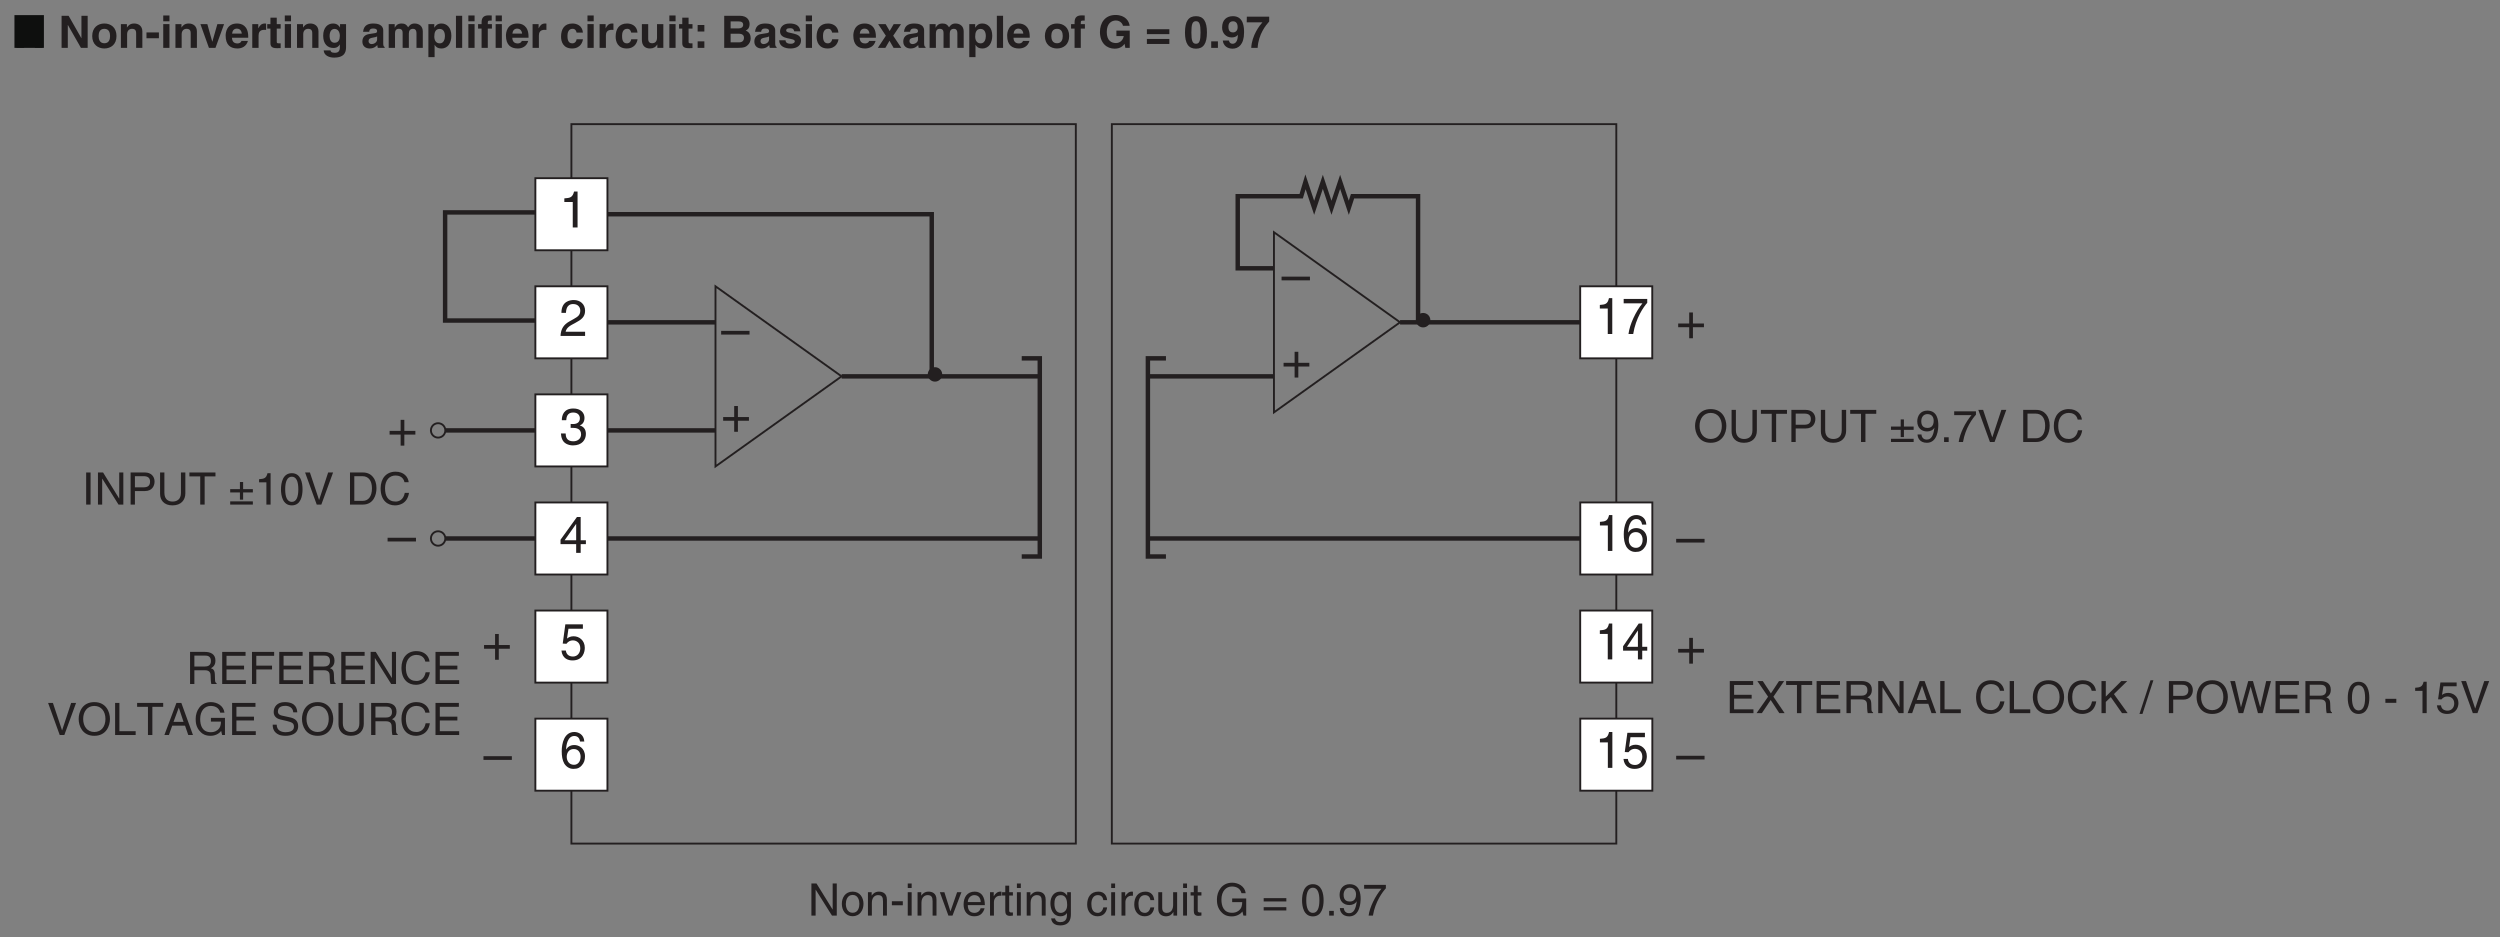 <?xml version="1.0" encoding="UTF-8"?>
<svg xmlns="http://www.w3.org/2000/svg" xmlns:xlink="http://www.w3.org/1999/xlink" width="389.44pt" height="146.04pt" viewBox="0 0 389.44 146.04" version="1.2">
<rect x="0" y="0" width="389.44" height="146.04" fill="#808080" stroke="none"/>
<defs>
<g>
<symbol overflow="visible" id="glyph0-0">
<path style="stroke:none;" d="M 0 0 L 3.984 0 L 3.984 -5.562 L 0 -5.562 Z M 1.984 -3.141 L 0.641 -5.172 L 3.344 -5.172 Z M 2.234 -2.781 L 3.578 -4.812 L 3.578 -0.75 Z M 0.641 -0.391 L 1.984 -2.422 L 3.344 -0.391 Z M 0.391 -4.812 L 1.75 -2.781 L 0.391 -0.75 Z M 0.391 -4.812 "/>
</symbol>
<symbol overflow="visible" id="glyph0-1">
<path style="stroke:none;" d="M 2.031 -2.297 L 0.312 -2.297 L 0.312 -1.719 L 2.031 -1.719 L 2.031 0 L 2.609 0 L 2.609 -1.719 L 4.328 -1.719 L 4.328 -2.297 L 2.609 -2.297 L 2.609 -4.016 L 2.031 -4.016 Z M 2.031 -2.297 "/>
</symbol>
<symbol overflow="visible" id="glyph0-2">
<path style="stroke:none;" d="M 4.422 -2.484 L 0 -2.484 L 0 -1.906 L 4.422 -1.906 Z M 4.422 -2.484 "/>
</symbol>
<symbol overflow="visible" id="glyph0-3">
<path style="stroke:none;" d="M 2.859 -5.594 L 2.312 -5.594 C 2.078 -4.672 1.703 -4.594 0.797 -4.531 L 0.797 -3.969 L 2.109 -3.969 L 2.109 0 L 2.859 0 Z M 2.859 -5.594 "/>
</symbol>
<symbol overflow="visible" id="glyph0-4">
<path style="stroke:none;" d="M 1.047 -3.594 C 1.078 -3.984 1.125 -4.969 2.172 -4.969 C 3 -4.969 3.281 -4.391 3.281 -3.953 C 3.281 -3.219 2.859 -2.984 2.266 -2.641 L 1.516 -2.219 C 0.766 -1.781 0.25 -1.156 0.203 0 L 4.031 0 L 4.031 -0.656 L 1 -0.656 C 1.031 -0.875 1.188 -1.312 1.953 -1.734 L 2.531 -2.047 C 3.375 -2.5 4.031 -2.922 4.031 -3.922 C 4.031 -4.969 3.25 -5.594 2.281 -5.594 C 1.672 -5.594 0.344 -5.406 0.344 -3.594 Z M 1.047 -3.594 "/>
</symbol>
<symbol overflow="visible" id="glyph0-5">
<path style="stroke:none;" d="M 4.156 -1.359 L 4.156 -1.969 L 3.344 -1.969 L 3.344 -5.594 L 2.766 -5.594 L 0.203 -2.047 L 0.203 -1.359 L 2.641 -1.359 L 2.641 0 L 3.344 0 L 3.344 -1.359 Z M 2.625 -4.5 L 2.641 -4.5 L 2.641 -1.969 L 0.844 -1.969 Z M 2.625 -4.5 "/>
</symbol>
<symbol overflow="visible" id="glyph0-6">
<path style="stroke:none;" d="M 1.781 -2.578 C 1.891 -2.578 2 -2.578 2.094 -2.578 C 2.578 -2.578 3.406 -2.5 3.406 -1.562 C 3.406 -0.922 2.906 -0.484 2.188 -0.484 C 1.141 -0.484 1.016 -1.188 1 -1.703 L 0.266 -1.703 C 0.312 -1.062 0.484 -0.422 1.109 -0.094 C 1.375 0.047 1.719 0.156 2.141 0.156 C 3.562 0.156 4.156 -0.734 4.156 -1.641 C 4.156 -2.391 3.766 -2.781 3.219 -2.953 L 3.219 -2.969 C 3.516 -3.062 3.938 -3.406 3.938 -4.125 C 3.938 -4.969 3.297 -5.594 2.219 -5.594 C 0.734 -5.594 0.406 -4.578 0.406 -3.766 L 1.094 -3.766 C 1.125 -4.156 1.188 -4.969 2.172 -4.969 C 3.016 -4.969 3.219 -4.406 3.219 -4.078 C 3.219 -3.375 2.688 -3.172 2.141 -3.172 C 2.031 -3.172 1.906 -3.172 1.781 -3.188 Z M 1.781 -2.578 "/>
</symbol>
<symbol overflow="visible" id="glyph1-0">
<path style="stroke:none;" d="M 0 0 L 3.484 0 L 3.484 -4.875 L 0 -4.875 Z M 1.734 -2.75 L 0.562 -4.516 L 2.922 -4.516 Z M 1.953 -2.438 L 3.125 -4.203 L 3.125 -0.656 Z M 0.562 -0.344 L 1.734 -2.125 L 2.922 -0.344 Z M 0.344 -4.203 L 1.531 -2.438 L 0.344 -0.656 Z M 0.344 -4.203 "/>
</symbol>
<symbol overflow="visible" id="glyph1-1">
<path style="stroke:none;" d="M 3.844 -0.953 L 3.828 -0.953 L 1.328 -5 L 0.531 -5 L 0.531 0 L 1.188 0 L 1.188 -4.031 L 1.203 -4.031 L 3.734 0 L 4.484 0 L 4.484 -5 L 3.844 -5 Z M 3.844 -0.953 "/>
</symbol>
<symbol overflow="visible" id="glyph1-2">
<path style="stroke:none;" d="M 0.25 -1.828 C 0.25 -0.891 0.766 0.094 1.938 0.094 C 3.094 0.094 3.625 -0.891 3.625 -1.828 C 3.625 -2.766 3.094 -3.734 1.938 -3.734 C 0.766 -3.734 0.25 -2.766 0.25 -1.828 Z M 0.875 -1.828 C 0.875 -2.312 1.062 -3.219 1.938 -3.219 C 2.812 -3.219 2.984 -2.312 2.984 -1.828 C 2.984 -1.328 2.812 -0.438 1.938 -0.438 C 1.062 -0.438 0.875 -1.328 0.875 -1.828 Z M 0.875 -1.828 "/>
</symbol>
<symbol overflow="visible" id="glyph1-3">
<path style="stroke:none;" d="M 3.406 -2.469 C 3.406 -3.516 2.703 -3.734 2.141 -3.734 C 1.516 -3.734 1.172 -3.312 1.047 -3.125 L 1.031 -3.125 L 1.031 -3.641 L 0.453 -3.641 L 0.453 0 L 1.062 0 L 1.062 -1.984 C 1.062 -2.969 1.672 -3.188 2.016 -3.188 C 2.625 -3.188 2.797 -2.875 2.797 -2.234 L 2.797 0 L 3.406 0 Z M 3.406 -2.469 "/>
</symbol>
<symbol overflow="visible" id="glyph1-4">
<path style="stroke:none;" d="M 2.016 -2.234 L 0.312 -2.234 L 0.312 -1.609 L 2.016 -1.609 Z M 2.016 -2.234 "/>
</symbol>
<symbol overflow="visible" id="glyph1-5">
<path style="stroke:none;" d="M 1.078 -3.641 L 0.469 -3.641 L 0.469 0 L 1.078 0 Z M 1.078 -4.297 L 1.078 -5 L 0.469 -5 L 0.469 -4.297 Z M 1.078 -4.297 "/>
</symbol>
<symbol overflow="visible" id="glyph1-6">
<path style="stroke:none;" d="M 1.719 -0.672 L 1.703 -0.672 L 0.766 -3.641 L 0.062 -3.641 L 1.391 0 L 2.031 0 L 3.422 -3.641 L 2.75 -3.641 Z M 1.719 -0.672 "/>
</symbol>
<symbol overflow="visible" id="glyph1-7">
<path style="stroke:none;" d="M 2.922 -1.141 C 2.906 -0.875 2.562 -0.422 1.984 -0.422 C 1.281 -0.422 0.938 -0.859 0.938 -1.625 L 3.594 -1.625 C 3.594 -2.906 3.078 -3.734 2.016 -3.734 C 0.828 -3.734 0.281 -2.844 0.281 -1.719 C 0.281 -0.672 0.891 0.109 1.906 0.109 C 2.484 0.109 2.719 -0.031 2.891 -0.141 C 3.344 -0.453 3.516 -0.969 3.547 -1.141 Z M 0.938 -2.109 C 0.938 -2.672 1.375 -3.188 1.938 -3.188 C 2.688 -3.188 2.922 -2.672 2.953 -2.109 Z M 0.938 -2.109 "/>
</symbol>
<symbol overflow="visible" id="glyph1-8">
<path style="stroke:none;" d="M 1.141 -2.109 C 1.141 -2.641 1.516 -3.094 2.078 -3.094 L 2.312 -3.094 L 2.312 -3.719 C 2.266 -3.734 2.219 -3.734 2.156 -3.734 C 1.688 -3.734 1.375 -3.453 1.125 -3.031 L 1.109 -3.031 L 1.109 -3.641 L 0.531 -3.641 L 0.531 0 L 1.141 0 Z M 1.141 -2.109 "/>
</symbol>
<symbol overflow="visible" id="glyph1-9">
<path style="stroke:none;" d="M 1.781 -3.125 L 1.781 -3.641 L 1.203 -3.641 L 1.203 -4.656 L 0.594 -4.656 L 0.594 -3.641 L 0.094 -3.641 L 0.094 -3.125 L 0.594 -3.125 L 0.594 -0.734 C 0.594 -0.297 0.719 0.047 1.328 0.047 C 1.391 0.047 1.562 0.016 1.781 0 L 1.781 -0.484 L 1.578 -0.484 C 1.453 -0.484 1.203 -0.484 1.203 -0.766 L 1.203 -3.125 Z M 1.781 -3.125 "/>
</symbol>
<symbol overflow="visible" id="glyph1-10">
<path style="stroke:none;" d="M 0.906 -1.828 C 0.906 -2.297 0.953 -3.188 1.906 -3.188 C 2.781 -3.188 2.891 -2.234 2.891 -1.641 C 2.891 -0.688 2.281 -0.422 1.891 -0.422 C 1.219 -0.422 0.906 -1.031 0.906 -1.828 Z M 3.469 -3.641 L 2.891 -3.641 L 2.891 -3.125 L 2.875 -3.125 C 2.734 -3.328 2.453 -3.734 1.797 -3.734 C 0.828 -3.734 0.281 -2.953 0.281 -1.922 C 0.281 -1.062 0.641 0.109 1.875 0.109 C 2.359 0.109 2.688 -0.125 2.844 -0.375 L 2.844 -0.406 L 2.859 -0.406 L 2.859 -0.25 C 2.859 0.172 2.875 1.016 1.828 1.016 C 1.672 1.016 1.109 1.016 1 0.438 L 0.391 0.438 C 0.5 1.406 1.344 1.531 1.781 1.531 C 3.469 1.531 3.469 0.219 3.469 -0.297 Z M 3.469 -3.641 "/>
</symbol>
<symbol overflow="visible" id="glyph1-11">
<path style="stroke:none;" d=""/>
</symbol>
<symbol overflow="visible" id="glyph1-12">
<path style="stroke:none;" d="M 3.312 -2.406 C 3.266 -3.047 2.906 -3.734 1.953 -3.734 C 0.75 -3.734 0.203 -2.844 0.203 -1.719 C 0.203 -0.672 0.812 0.109 1.828 0.109 C 2.906 0.109 3.25 -0.703 3.312 -1.281 L 2.719 -1.281 C 2.625 -0.734 2.266 -0.422 1.859 -0.422 C 1.016 -0.422 0.859 -1.203 0.859 -1.828 C 0.859 -2.469 1.109 -3.188 1.859 -3.188 C 2.375 -3.188 2.656 -2.906 2.719 -2.406 Z M 3.312 -2.406 "/>
</symbol>
<symbol overflow="visible" id="glyph1-13">
<path style="stroke:none;" d="M 3.406 0 L 3.406 -3.641 L 2.781 -3.641 L 2.781 -1.641 C 2.781 -1.109 2.562 -0.422 1.781 -0.422 C 1.391 -0.422 1.078 -0.625 1.078 -1.219 L 1.078 -3.641 L 0.469 -3.641 L 0.469 -1.016 C 0.469 -0.156 1.125 0.109 1.656 0.109 C 2.234 0.109 2.547 -0.125 2.812 -0.547 L 2.828 -0.531 L 2.828 0 Z M 3.406 0 "/>
</symbol>
<symbol overflow="visible" id="glyph1-14">
<path style="stroke:none;" d="M 2.703 -2.094 L 4.266 -2.094 C 4.266 -1.562 4.156 -1.109 3.719 -0.766 C 3.344 -0.469 2.938 -0.438 2.688 -0.438 C 1.359 -0.438 1.031 -1.484 1.031 -2.5 C 1.031 -3.812 1.766 -4.531 2.656 -4.531 C 3.219 -4.531 3.938 -4.344 4.156 -3.484 L 4.812 -3.484 C 4.672 -4.594 3.625 -5.125 2.703 -5.125 C 1.078 -5.125 0.328 -3.75 0.328 -2.531 C 0.328 -2.016 0.359 -1.156 1.125 -0.438 C 1.375 -0.188 1.797 0.125 2.656 0.125 C 3.328 0.125 3.953 -0.172 4.297 -0.641 L 4.453 0 L 4.891 0 L 4.891 -2.672 L 2.703 -2.672 Z M 2.703 -2.094 "/>
</symbol>
<symbol overflow="visible" id="glyph1-15">
<path style="stroke:none;" d="M 3.797 -2.719 L 0.266 -2.719 L 0.266 -2.203 L 3.797 -2.203 Z M 3.797 -1.312 L 0.266 -1.312 L 0.266 -0.797 L 3.797 -0.797 Z M 3.797 -1.312 "/>
</symbol>
<symbol overflow="visible" id="glyph1-16">
<path style="stroke:none;" d="M 2.953 -2.375 C 2.953 -1.156 2.641 -0.422 1.938 -0.422 C 1.234 -0.422 0.906 -1.156 0.906 -2.375 C 0.906 -3.609 1.234 -4.344 1.938 -4.344 C 2.641 -4.344 2.953 -3.609 2.953 -2.375 Z M 3.609 -2.375 C 3.609 -3.391 3.344 -4.891 1.938 -4.891 C 0.531 -4.891 0.25 -3.391 0.25 -2.375 C 0.25 -1.359 0.531 0.125 1.938 0.125 C 3.344 0.125 3.609 -1.359 3.609 -2.375 Z M 3.609 -2.375 "/>
</symbol>
<symbol overflow="visible" id="glyph1-17">
<path style="stroke:none;" d="M 1.328 -0.734 L 0.609 -0.734 L 0.609 0 L 1.328 0 Z M 1.328 -0.734 "/>
</symbol>
<symbol overflow="visible" id="glyph1-18">
<path style="stroke:none;" d="M 1.828 -1.641 C 2.281 -1.641 2.766 -1.844 2.953 -2.219 L 2.969 -2.203 C 2.812 -0.938 2.453 -0.375 1.781 -0.375 C 1.281 -0.375 1 -0.688 0.953 -1.172 L 0.344 -1.172 C 0.344 -0.703 0.656 0.125 1.797 0.125 C 3.484 0.125 3.578 -2.094 3.578 -2.625 C 3.578 -3.406 3.422 -4.891 1.859 -4.891 C 0.828 -4.891 0.297 -4.109 0.297 -3.219 C 0.297 -2.234 0.922 -1.641 1.828 -1.641 Z M 1.922 -2.188 C 1.516 -2.188 0.922 -2.297 0.922 -3.234 C 0.922 -3.891 1.297 -4.344 1.875 -4.344 C 2.578 -4.344 2.859 -3.859 2.859 -3.297 C 2.859 -2.328 2.234 -2.188 1.922 -2.188 Z M 1.922 -2.188 "/>
</symbol>
<symbol overflow="visible" id="glyph1-19">
<path style="stroke:none;" d="M 0.25 -4.188 L 2.953 -4.188 C 2.016 -3.094 1.125 -1.344 0.953 0 L 1.625 0 C 1.984 -2.188 3.156 -3.734 3.641 -4.25 L 3.641 -4.781 L 0.25 -4.781 Z M 0.25 -4.188 "/>
</symbol>
<symbol overflow="visible" id="glyph1-20">
<path style="stroke:none;" d="M 4.438 -2.5 C 4.438 -1.328 3.797 -0.469 2.703 -0.469 C 1.625 -0.469 0.969 -1.328 0.969 -2.5 C 0.969 -3.672 1.625 -4.531 2.703 -4.531 C 3.797 -4.531 4.438 -3.672 4.438 -2.5 Z M 5.141 -2.5 C 5.141 -3.578 4.562 -5.125 2.703 -5.125 C 0.844 -5.125 0.266 -3.578 0.266 -2.5 C 0.266 -1.422 0.844 0.125 2.703 0.125 C 4.562 0.125 5.141 -1.422 5.141 -2.5 Z M 5.141 -2.5 "/>
</symbol>
<symbol overflow="visible" id="glyph1-21">
<path style="stroke:none;" d="M 3.797 -5 L 3.797 -1.828 C 3.797 -0.75 3.109 -0.469 2.484 -0.469 C 1.891 -0.469 1.219 -0.766 1.219 -1.844 L 1.219 -5 L 0.547 -5 L 0.547 -1.656 C 0.547 -0.734 1.125 0.125 2.469 0.125 C 3.844 0.125 4.484 -0.734 4.484 -1.75 L 4.484 -5 Z M 3.797 -5 "/>
</symbol>
<symbol overflow="visible" id="glyph1-22">
<path style="stroke:none;" d="M 0.094 -4.391 L 1.781 -4.391 L 1.781 0 L 2.469 0 L 2.469 -4.391 L 4.156 -4.391 L 4.156 -5 L 0.094 -5 Z M 0.094 -4.391 "/>
</symbol>
<symbol overflow="visible" id="glyph1-23">
<path style="stroke:none;" d="M 1.266 -4.422 L 2.641 -4.422 C 3.203 -4.422 3.625 -4.219 3.625 -3.578 C 3.625 -2.906 3.219 -2.688 2.609 -2.688 L 1.266 -2.688 Z M 1.266 -2.109 L 2.844 -2.109 C 3.922 -2.109 4.328 -2.891 4.328 -3.594 C 4.328 -4.391 3.766 -5 2.844 -5 L 0.594 -5 L 0.594 0 L 1.266 0 Z M 1.266 -2.109 "/>
</symbol>
<symbol overflow="visible" id="glyph1-24">
<path style="stroke:none;" d="M 1.781 -2.406 L 0.266 -2.406 L 0.266 -1.891 L 1.781 -1.891 L 1.781 -0.766 L 2.281 -0.766 L 2.281 -1.891 L 3.797 -1.891 L 3.797 -2.406 L 2.281 -2.406 L 2.281 -3.516 L 1.781 -3.516 Z M 0.266 0 L 3.797 0 L 3.797 -0.5 L 0.266 -0.5 Z M 0.266 0 "/>
</symbol>
<symbol overflow="visible" id="glyph1-25">
<path style="stroke:none;" d="M 2.328 -0.734 L 2.312 -0.734 L 0.891 -5 L 0.141 -5 L 1.953 0 L 2.672 0 L 4.5 -5 L 3.734 -5 Z M 2.328 -0.734 "/>
</symbol>
<symbol overflow="visible" id="glyph1-26">
<path style="stroke:none;" d="M 0.562 0 L 2.562 0 C 4.203 0 4.688 -1.453 4.688 -2.562 C 4.688 -4 3.891 -5 2.594 -5 L 0.562 -5 Z M 1.234 -4.422 L 2.5 -4.422 C 3.406 -4.422 3.984 -3.781 3.984 -2.531 C 3.984 -1.266 3.422 -0.578 2.547 -0.578 L 1.234 -0.578 Z M 1.234 -4.422 "/>
</symbol>
<symbol overflow="visible" id="glyph1-27">
<path style="stroke:none;" d="M 4.688 -3.484 C 4.594 -4.328 3.922 -5.125 2.641 -5.125 C 1.188 -5.125 0.312 -4.062 0.312 -2.531 C 0.312 -0.609 1.422 0.125 2.547 0.125 C 2.922 0.125 4.453 0.047 4.734 -1.828 L 4.078 -1.828 C 3.859 -0.672 3.094 -0.469 2.656 -0.469 C 1.422 -0.469 1 -1.375 1 -2.547 C 1 -3.859 1.734 -4.531 2.641 -4.531 C 3.109 -4.531 3.844 -4.359 4.031 -3.484 Z M 4.688 -3.484 "/>
</symbol>
<symbol overflow="visible" id="glyph1-28">
<path style="stroke:none;" d="M 1.281 -2.141 L 2.922 -2.141 C 3.734 -2.141 3.812 -1.656 3.812 -1.25 C 3.812 -1.062 3.828 -0.312 3.922 0 L 4.75 0 L 4.75 -0.109 C 4.547 -0.234 4.516 -0.328 4.5 -0.609 L 4.469 -1.516 C 4.438 -2.219 4.156 -2.344 3.859 -2.453 C 4.188 -2.641 4.562 -2.906 4.562 -3.656 C 4.562 -4.703 3.734 -5 2.922 -5 L 0.609 -5 L 0.609 0 L 1.281 0 Z M 1.281 -4.422 L 2.969 -4.422 C 3.297 -4.422 3.859 -4.359 3.859 -3.578 C 3.859 -2.844 3.344 -2.719 2.844 -2.719 L 1.281 -2.719 Z M 1.281 -4.422 "/>
</symbol>
<symbol overflow="visible" id="glyph1-29">
<path style="stroke:none;" d="M 4.281 -0.594 L 1.266 -0.594 L 1.266 -2.266 L 4 -2.266 L 4 -2.859 L 1.266 -2.859 L 1.266 -4.391 L 4.234 -4.391 L 4.234 -5 L 0.594 -5 L 0.594 0 L 4.281 0 Z M 4.281 -0.594 "/>
</symbol>
<symbol overflow="visible" id="glyph1-30">
<path style="stroke:none;" d="M 1.266 -2.266 L 3.719 -2.266 L 3.719 -2.859 L 1.266 -2.859 L 1.266 -4.391 L 4.047 -4.391 L 4.047 -5 L 0.594 -5 L 0.594 0 L 1.266 0 Z M 1.266 -2.266 "/>
</symbol>
<symbol overflow="visible" id="glyph1-31">
<path style="stroke:none;" d="M 1.203 -5 L 0.531 -5 L 0.531 0 L 3.734 0 L 3.734 -0.594 L 1.203 -0.594 Z M 1.203 -5 "/>
</symbol>
<symbol overflow="visible" id="glyph1-32">
<path style="stroke:none;" d="M 3.312 -1.453 L 3.812 0 L 4.547 0 L 2.734 -5 L 1.969 -5 L 0.094 0 L 0.797 0 L 1.312 -1.453 Z M 1.516 -2.047 L 2.328 -4.25 L 2.344 -4.25 L 3.078 -2.047 Z M 1.516 -2.047 "/>
</symbol>
<symbol overflow="visible" id="glyph1-33">
<path style="stroke:none;" d="M 4.172 -3.531 C 4.141 -4.078 3.969 -5.125 2.219 -5.125 C 1.016 -5.125 0.5 -4.359 0.5 -3.578 C 0.5 -2.719 1.25 -2.484 1.578 -2.406 L 2.594 -2.172 C 3.406 -1.969 3.656 -1.812 3.656 -1.281 C 3.656 -0.562 2.844 -0.438 2.344 -0.438 C 1.703 -0.438 0.969 -0.703 0.969 -1.609 L 0.344 -1.609 C 0.344 -1.141 0.422 -0.734 0.844 -0.344 C 1.078 -0.141 1.438 0.125 2.359 0.125 C 3.219 0.125 4.312 -0.188 4.312 -1.375 C 4.312 -2.172 3.828 -2.562 3.172 -2.719 L 1.75 -3.031 C 1.453 -3.109 1.156 -3.25 1.156 -3.672 C 1.156 -4.422 1.875 -4.547 2.297 -4.547 C 2.859 -4.547 3.5 -4.297 3.547 -3.531 Z M 4.172 -3.531 "/>
</symbol>
<symbol overflow="visible" id="glyph1-34">
<path style="stroke:none;" d="M 1.312 -5 L 0.625 -5 L 0.625 0 L 1.312 0 Z M 1.312 -5 "/>
</symbol>
<symbol overflow="visible" id="glyph1-35">
<path style="stroke:none;" d="M 2.5 -4.891 L 2.016 -4.891 C 1.828 -4.094 1.5 -4.016 0.703 -3.953 L 0.703 -3.469 L 1.844 -3.469 L 1.844 0 L 2.5 0 Z M 2.5 -4.891 "/>
</symbol>
<symbol overflow="visible" id="glyph1-36">
<path style="stroke:none;" d="M 2.75 -2.562 L 4.422 -5 L 3.625 -5 L 2.359 -3.078 L 1.094 -5 L 0.25 -5 L 1.922 -2.562 L 0.125 0 L 0.953 0 L 2.328 -2.047 L 3.672 0 L 4.5 0 Z M 2.75 -2.562 "/>
</symbol>
<symbol overflow="visible" id="glyph1-37">
<path style="stroke:none;" d="M 1.203 -1.75 L 1.984 -2.5 L 3.734 0 L 4.609 0 L 2.469 -2.969 L 4.547 -5 L 3.625 -5 L 1.203 -2.578 L 1.203 -5 L 0.531 -5 L 0.531 0 L 1.203 0 Z M 1.203 -1.75 "/>
</symbol>
<symbol overflow="visible" id="glyph1-38">
<path style="stroke:none;" d="M 2.047 -5.125 L 1.594 -5.125 L -0.125 0.125 L 0.344 0.125 Z M 2.047 -5.125 "/>
</symbol>
<symbol overflow="visible" id="glyph1-39">
<path style="stroke:none;" d="M 3.281 -4.141 L 4.422 0 L 5.141 0 L 6.453 -5 L 5.703 -5 L 4.781 -0.938 L 4.766 -0.938 L 3.641 -5 L 2.906 -5 L 1.781 -0.938 L 1.766 -0.938 L 0.844 -5 L 0.109 -5 L 1.406 0 L 2.125 0 Z M 3.281 -4.141 "/>
</symbol>
<symbol overflow="visible" id="glyph1-40">
<path style="stroke:none;" d="M 1.234 -4.188 L 3.297 -4.188 L 3.297 -4.781 L 0.766 -4.781 L 0.406 -2.156 L 0.938 -2.141 C 1.156 -2.438 1.484 -2.594 1.828 -2.594 C 2.438 -2.594 2.922 -2.219 2.922 -1.516 C 2.922 -0.906 2.531 -0.391 1.891 -0.391 C 1.344 -0.391 0.922 -0.641 0.859 -1.219 L 0.219 -1.219 C 0.344 -0.125 1.156 0.125 1.797 0.125 C 3.328 0.125 3.578 -1.047 3.578 -1.578 C 3.578 -2.594 2.766 -3.156 1.969 -3.156 C 1.531 -3.156 1.234 -3 1.016 -2.844 Z M 1.234 -4.188 "/>
</symbol>
<symbol overflow="visible" id="glyph2-0">
<path style="stroke:none;" d="M 0 0 L 4.219 0 L 4.219 -5.906 L 0 -5.906 Z M 2.109 -3.328 L 0.672 -5.484 L 3.547 -5.484 Z M 2.359 -2.953 L 3.797 -5.109 L 3.797 -0.797 Z M 0.672 -0.422 L 2.109 -2.578 L 3.547 -0.422 Z M 0.422 -5.109 L 1.859 -2.953 L 0.422 -0.797 Z M 0.422 -5.109 "/>
</symbol>
<symbol overflow="visible" id="glyph2-1">
<path style="stroke:none;" d="M 4.609 -3.109 C 4.609 -4.094 3.922 -4.609 3.047 -4.609 C 2.188 -4.609 1.859 -4.094 1.703 -3.828 L 1.672 -3.828 L 1.672 -4.484 L 0.547 -4.484 L 0.547 0 L 1.734 0 L 1.734 -2.578 C 1.734 -3.25 2.141 -3.609 2.656 -3.609 C 3.406 -3.609 3.422 -3.047 3.422 -2.719 L 3.422 0 L 4.609 0 Z M 4.609 -3.109 "/>
</symbol>
<symbol overflow="visible" id="glyph3-0">
<path style="stroke:none;" d="M 0 0 L 3.484 0 L 3.484 -4.875 L 0 -4.875 Z M 1.734 -2.75 L 0.562 -4.516 L 2.922 -4.516 Z M 1.953 -2.438 L 3.125 -4.203 L 3.125 -0.656 Z M 0.562 -0.344 L 1.734 -2.125 L 2.922 -0.344 Z M 0.344 -4.203 L 1.531 -2.438 L 0.344 -0.656 Z M 0.344 -4.203 "/>
</symbol>
<symbol overflow="visible" id="glyph3-1">
<path style="stroke:none;" d=""/>
</symbol>
<symbol overflow="visible" id="glyph3-2">
<path style="stroke:none;" d="M 3.578 -1.516 L 3.562 -1.516 L 1.578 -5 L 0.484 -5 L 0.484 0 L 1.453 0 L 1.453 -3.562 L 1.469 -3.562 L 3.5 0 L 4.547 0 L 4.547 -5 L 3.578 -5 Z M 3.578 -1.516 "/>
</symbol>
<symbol overflow="visible" id="glyph3-3">
<path style="stroke:none;" d="M 4.016 -1.844 C 4.016 -3.188 3.125 -3.797 2.125 -3.797 C 1.141 -3.797 0.234 -3.188 0.234 -1.844 C 0.234 -0.516 1.141 0.094 2.125 0.094 C 3.125 0.094 4.016 -0.516 4.016 -1.844 Z M 3.016 -1.844 C 3.016 -1.375 2.875 -0.719 2.125 -0.719 C 1.375 -0.719 1.234 -1.375 1.234 -1.844 C 1.234 -2.328 1.375 -2.969 2.125 -2.969 C 2.875 -2.969 3.016 -2.328 3.016 -1.844 Z M 3.016 -1.844 "/>
</symbol>
<symbol overflow="visible" id="glyph3-4">
<path style="stroke:none;" d="M 3.797 -2.562 C 3.797 -3.375 3.234 -3.797 2.516 -3.797 C 1.812 -3.797 1.531 -3.375 1.391 -3.156 L 1.391 -3.703 L 0.453 -3.703 L 0.453 0 L 1.422 0 L 1.422 -2.125 C 1.422 -2.688 1.766 -2.969 2.188 -2.969 C 2.812 -2.969 2.828 -2.516 2.828 -2.25 L 2.828 0 L 3.797 0 Z M 3.797 -2.562 "/>
</symbol>
<symbol overflow="visible" id="glyph3-5">
<path style="stroke:none;" d="M 2.125 -2.406 L 0.188 -2.406 L 0.188 -1.5 L 2.125 -1.5 Z M 2.125 -2.406 "/>
</symbol>
<symbol overflow="visible" id="glyph3-6">
<path style="stroke:none;" d="M 0.484 -3.703 L 0.484 0 L 1.453 0 L 1.453 -3.703 Z M 1.453 -5.047 L 0.484 -5.047 L 0.484 -4.141 L 1.453 -4.141 Z M 1.453 -5.047 "/>
</symbol>
<symbol overflow="visible" id="glyph3-7">
<path style="stroke:none;" d="M 3.781 -3.703 L 2.734 -3.703 L 1.953 -0.969 L 1.938 -0.969 L 1.172 -3.703 L 0.094 -3.703 L 1.422 0 L 2.438 0 Z M 3.781 -3.703 "/>
</symbol>
<symbol overflow="visible" id="glyph3-8">
<path style="stroke:none;" d="M 2.625 -1.078 C 2.547 -0.828 2.281 -0.688 2 -0.688 C 1.219 -0.688 1.156 -1.312 1.141 -1.578 L 3.672 -1.578 L 3.672 -1.766 C 3.672 -3.453 2.656 -3.797 1.938 -3.797 C 0.312 -3.797 0.156 -2.375 0.156 -1.922 C 0.156 -0.406 0.953 0.094 2 0.094 C 2.641 0.094 3.375 -0.188 3.625 -1.078 Z M 1.156 -2.219 C 1.219 -2.703 1.453 -3 1.922 -3 C 2.234 -3 2.609 -2.812 2.672 -2.219 Z M 1.156 -2.219 "/>
</symbol>
<symbol overflow="visible" id="glyph3-9">
<path style="stroke:none;" d="M 0.438 0 L 1.422 0 L 1.422 -1.922 C 1.422 -2.344 1.562 -2.812 2.312 -2.812 C 2.406 -2.812 2.516 -2.812 2.594 -2.797 L 2.594 -3.781 C 2.531 -3.797 2.469 -3.797 2.406 -3.797 C 1.812 -3.797 1.594 -3.438 1.391 -3.062 L 1.375 -3.062 L 1.375 -3.703 L 0.438 -3.703 Z M 0.438 0 "/>
</symbol>
<symbol overflow="visible" id="glyph3-10">
<path style="stroke:none;" d="M 1.547 -4.703 L 0.562 -4.703 L 0.562 -3.703 L 0.062 -3.703 L 0.062 -3 L 0.562 -3 L 0.562 -0.766 C 0.562 -0.281 0.719 0.047 1.562 0.047 L 1.688 0.047 C 1.844 0.047 2 0.031 2.156 0.031 L 2.156 -0.703 C 2.078 -0.703 2.016 -0.703 1.953 -0.703 C 1.547 -0.703 1.547 -0.781 1.547 -1 L 1.547 -3 L 2.156 -3 L 2.156 -3.703 L 1.547 -3.703 Z M 1.547 -4.703 "/>
</symbol>
<symbol overflow="visible" id="glyph3-11">
<path style="stroke:none;" d="M 2.906 -3.703 L 2.906 -3.156 C 2.781 -3.391 2.5 -3.797 1.812 -3.797 C 1 -3.797 0.281 -3.172 0.281 -1.891 C 0.281 -0.594 0.984 0.016 1.875 0.016 C 2.453 0.016 2.703 -0.25 2.859 -0.531 L 2.875 -0.516 L 2.875 -0.078 C 2.875 0.516 2.625 0.766 2.094 0.766 C 1.531 0.766 1.453 0.578 1.422 0.391 L 0.359 0.391 C 0.406 1.188 1.203 1.516 1.969 1.516 C 3.797 1.516 3.844 0.438 3.844 -0.188 L 3.844 -3.703 Z M 1.281 -1.828 C 1.281 -2.688 1.688 -2.953 2.047 -2.953 C 2.594 -2.953 2.875 -2.469 2.875 -1.875 C 2.875 -1.359 2.719 -0.797 2.047 -0.797 C 1.469 -0.797 1.281 -1.359 1.281 -1.828 Z M 1.281 -1.828 "/>
</symbol>
<symbol overflow="visible" id="glyph3-12">
<path style="stroke:none;" d="M 3.453 -2.719 C 3.453 -3.641 2.5 -3.797 1.969 -3.797 C 1.219 -3.797 0.438 -3.641 0.312 -2.5 L 1.266 -2.5 C 1.281 -2.719 1.375 -3.016 1.859 -3.016 C 2.109 -3.016 2.5 -3 2.5 -2.594 C 2.5 -2.375 2.312 -2.312 2.156 -2.297 L 1.281 -2.156 C 0.656 -2.078 0.203 -1.703 0.203 -0.984 C 0.203 -0.219 0.766 0.094 1.328 0.094 C 1.984 0.094 2.297 -0.203 2.531 -0.438 C 2.547 -0.234 2.562 -0.172 2.609 0 L 3.672 0 L 3.672 -0.141 C 3.547 -0.188 3.453 -0.281 3.453 -0.719 Z M 2.5 -1.328 C 2.5 -0.875 2.062 -0.594 1.625 -0.594 C 1.438 -0.594 1.172 -0.703 1.172 -1.047 C 1.172 -1.453 1.469 -1.531 1.828 -1.594 C 2.234 -1.656 2.406 -1.719 2.5 -1.797 Z M 2.5 -1.328 "/>
</symbol>
<symbol overflow="visible" id="glyph3-13">
<path style="stroke:none;" d="M 5.75 -2.562 C 5.75 -3.375 5.188 -3.797 4.453 -3.797 C 3.859 -3.797 3.594 -3.391 3.469 -3.203 C 3.219 -3.609 2.969 -3.797 2.438 -3.797 C 1.781 -3.797 1.516 -3.406 1.391 -3.156 L 1.375 -3.156 L 1.375 -3.703 L 0.438 -3.703 L 0.438 0 L 1.422 0 L 1.422 -2.25 C 1.422 -2.656 1.562 -2.969 2.016 -2.969 C 2.609 -2.969 2.609 -2.531 2.609 -2.219 L 2.609 0 L 3.578 0 L 3.578 -2.219 C 3.578 -2.656 3.75 -2.969 4.234 -2.969 C 4.531 -2.969 4.766 -2.797 4.766 -2.25 L 4.766 0 L 5.75 0 Z M 5.75 -2.562 "/>
</symbol>
<symbol overflow="visible" id="glyph3-14">
<path style="stroke:none;" d="M 1.359 -1.766 C 1.359 -2.359 1.516 -2.953 2.188 -2.953 C 2.812 -2.953 3.016 -2.406 3.016 -1.828 C 3.016 -1.391 2.844 -0.703 2.219 -0.703 C 1.594 -0.703 1.359 -1.219 1.359 -1.766 Z M 1.359 -3.703 L 0.438 -3.703 L 0.438 1.438 L 1.406 1.438 L 1.406 -0.469 L 1.422 -0.469 C 1.531 -0.266 1.781 0.094 2.469 0.094 C 3.562 0.094 4.016 -0.875 4.016 -1.891 C 4.016 -3.172 3.297 -3.797 2.484 -3.797 C 1.828 -3.797 1.562 -3.453 1.375 -3.156 L 1.359 -3.156 Z M 1.359 -3.703 "/>
</symbol>
<symbol overflow="visible" id="glyph3-15">
<path style="stroke:none;" d="M 1.453 -5 L 0.484 -5 L 0.484 0 L 1.453 0 Z M 1.453 -5 "/>
</symbol>
<symbol overflow="visible" id="glyph3-16">
<path style="stroke:none;" d="M 1.578 -3 L 2.219 -3 L 2.219 -3.703 L 1.578 -3.703 L 1.578 -3.844 C 1.578 -4.156 1.578 -4.25 1.922 -4.25 L 2.188 -4.25 L 2.188 -5.047 C 2.109 -5.047 1.969 -5.062 1.688 -5.062 C 1.016 -5.062 0.609 -4.766 0.609 -4 L 0.609 -3.703 L 0.062 -3.703 L 0.062 -3 L 0.609 -3 L 0.609 0 L 1.578 0 Z M 1.578 -3 "/>
</symbol>
<symbol overflow="visible" id="glyph3-17">
<path style="stroke:none;" d="M 2.656 -1.344 C 2.656 -1.172 2.484 -0.703 1.984 -0.703 C 1.25 -0.703 1.234 -1.5 1.234 -1.906 C 1.234 -2.359 1.391 -2.969 2.016 -2.969 L 2.062 -2.969 C 2.469 -2.969 2.609 -2.609 2.656 -2.375 L 3.641 -2.375 C 3.547 -3.531 2.594 -3.797 2.016 -3.797 C 0.766 -3.797 0.234 -2.938 0.234 -1.75 C 0.234 -0.969 0.562 0.094 1.953 0.094 C 3.297 0.094 3.609 -0.969 3.641 -1.344 Z M 2.656 -1.344 "/>
</symbol>
<symbol overflow="visible" id="glyph3-18">
<path style="stroke:none;" d="M 3.797 -3.703 L 2.812 -3.703 L 2.812 -1.562 C 2.812 -0.906 2.391 -0.719 2.062 -0.719 C 1.766 -0.719 1.438 -0.828 1.438 -1.406 L 1.438 -3.703 L 0.453 -3.703 L 0.453 -1.266 C 0.453 -0.312 0.984 0.094 1.719 0.094 C 2.234 0.094 2.625 -0.125 2.844 -0.516 L 2.859 -0.516 L 2.859 0 L 3.797 0 Z M 3.797 -3.703 "/>
</symbol>
<symbol overflow="visible" id="glyph3-19">
<path style="stroke:none;" d="M 1.688 -1.016 L 0.641 -1.016 L 0.641 0 L 1.688 0 Z M 1.688 -3.562 L 0.641 -3.562 L 0.641 -2.547 L 1.688 -2.547 Z M 1.688 -3.562 "/>
</symbol>
<symbol overflow="visible" id="glyph3-20">
<path style="stroke:none;" d="M 0.531 0 L 2.641 0 C 3.672 0 3.938 -0.172 4.219 -0.453 C 4.484 -0.703 4.656 -1.078 4.656 -1.484 C 4.656 -1.969 4.484 -2.469 3.875 -2.688 C 4.094 -2.797 4.484 -3 4.484 -3.719 C 4.484 -4.234 4.172 -5 2.953 -5 L 0.531 -5 Z M 1.531 -2.203 L 2.859 -2.203 C 3.234 -2.203 3.609 -2.031 3.609 -1.594 C 3.609 -1.078 3.312 -0.859 2.812 -0.859 L 1.531 -0.859 Z M 1.531 -4.125 L 2.719 -4.125 C 3.203 -4.125 3.484 -4 3.484 -3.594 C 3.484 -3.203 3.156 -3.031 2.75 -3.031 L 1.531 -3.031 Z M 1.531 -4.125 "/>
</symbol>
<symbol overflow="visible" id="glyph3-21">
<path style="stroke:none;" d="M 3.5 -2.578 C 3.422 -3.609 2.562 -3.797 1.828 -3.797 C 0.688 -3.797 0.344 -3.094 0.344 -2.562 C 0.344 -1.172 2.641 -1.641 2.641 -1.016 C 2.641 -0.891 2.516 -0.641 2.016 -0.641 C 1.406 -0.641 1.203 -0.875 1.203 -1.188 L 0.203 -1.188 C 0.234 -0.188 1.141 0.094 1.984 0.094 C 2.562 0.094 3.609 -0.094 3.609 -1.172 C 3.609 -2.531 1.297 -2.109 1.297 -2.703 C 1.297 -2.859 1.359 -3.062 1.891 -3.062 C 2.422 -3.062 2.5 -2.812 2.547 -2.578 Z M 3.5 -2.578 "/>
</symbol>
<symbol overflow="visible" id="glyph3-22">
<path style="stroke:none;" d="M 2.5 -1.891 L 3.719 -3.703 L 2.578 -3.703 L 1.953 -2.625 L 1.328 -3.703 L 0.156 -3.703 L 1.359 -1.891 L 0.109 0 L 1.281 0 L 1.922 -1.109 L 2.562 0 L 3.766 0 Z M 2.5 -1.891 "/>
</symbol>
<symbol overflow="visible" id="glyph3-23">
<path style="stroke:none;" d="M 2.875 -1.844 L 4.031 -1.844 C 3.812 -0.844 3.047 -0.75 2.828 -0.75 C 2.109 -0.75 1.375 -1.109 1.375 -2.469 C 1.375 -3.75 2.062 -4.266 2.797 -4.266 C 3.547 -4.266 3.891 -3.641 3.891 -3.438 L 4.938 -3.438 C 4.875 -4.125 4.281 -5.125 2.75 -5.125 L 2.734 -5.125 C 1.062 -5.125 0.312 -3.844 0.312 -2.484 C 0.312 -0.734 1.391 0.125 2.594 0.125 C 3.516 0.125 3.891 -0.312 4.156 -0.625 L 4.266 0 L 4.953 0 L 4.953 -2.688 L 2.875 -2.688 Z M 2.875 -1.844 "/>
</symbol>
<symbol overflow="visible" id="glyph3-24">
<path style="stroke:none;" d="M 3.781 -2.906 L 0.281 -2.906 L 0.281 -2.141 L 3.781 -2.141 Z M 3.781 -1.391 L 0.281 -1.391 L 0.281 -0.609 L 3.781 -0.609 Z M 3.781 -1.391 "/>
</symbol>
<symbol overflow="visible" id="glyph3-25">
<path style="stroke:none;" d="M 0.219 -2.406 C 0.219 -0.672 0.766 0.125 1.938 0.125 C 3.094 0.125 3.641 -0.672 3.641 -2.406 C 3.641 -4.141 3.094 -4.938 1.938 -4.938 C 0.766 -4.938 0.219 -4.141 0.219 -2.406 Z M 1.219 -2.406 C 1.219 -3.672 1.375 -4.156 1.938 -4.156 C 2.484 -4.156 2.641 -3.672 2.641 -2.406 C 2.641 -1.141 2.484 -0.641 1.938 -0.641 C 1.375 -0.641 1.219 -1.141 1.219 -2.406 Z M 1.219 -2.406 "/>
</symbol>
<symbol overflow="visible" id="glyph3-26">
<path style="stroke:none;" d="M 1.484 -1.016 L 0.438 -1.016 L 0.438 0 L 1.484 0 Z M 1.484 -1.016 "/>
</symbol>
<symbol overflow="visible" id="glyph3-27">
<path style="stroke:none;" d="M 1.188 -3.297 C 1.188 -4.016 1.641 -4.141 1.891 -4.141 C 2.391 -4.141 2.625 -3.797 2.625 -3.219 C 2.625 -2.641 2.25 -2.406 1.906 -2.406 C 1.547 -2.406 1.188 -2.562 1.188 -3.297 Z M 0.312 -1.141 C 0.391 -0.359 1 0.125 1.828 0.125 C 2.719 0.125 3.625 -0.484 3.625 -2.406 C 3.625 -3.094 3.609 -4.938 1.891 -4.938 C 0.922 -4.938 0.203 -4.375 0.203 -3.156 C 0.203 -2.344 0.766 -1.625 1.703 -1.625 C 2.031 -1.625 2.422 -1.703 2.641 -2.031 L 2.656 -2.016 C 2.656 -0.984 2.25 -0.641 1.844 -0.641 C 1.547 -0.641 1.328 -0.797 1.266 -1.141 Z M 0.312 -1.141 "/>
</symbol>
<symbol overflow="visible" id="glyph3-28">
<path style="stroke:none;" d="M 3.672 -4.859 L 0.188 -4.859 L 0.172 -3.984 L 2.625 -3.984 C 2.219 -3.547 0.969 -1.969 0.875 0 L 1.875 0 C 1.984 -2.125 3.203 -3.594 3.672 -4.109 Z M 3.672 -4.859 "/>
</symbol>
<symbol overflow="visible" id="glyph4-0">
<path style="stroke:none;" d="M 0 0 L 3.781 0 L 3.781 -5.562 L 0 -5.562 Z M 1.891 -3.141 L 0.609 -5.172 L 3.172 -5.172 Z M 2.109 -2.781 L 3.391 -4.812 L 3.391 -0.75 Z M 0.609 -0.391 L 1.891 -2.422 L 3.172 -0.391 Z M 0.375 -4.812 L 1.656 -2.781 L 0.375 -0.75 Z M 0.375 -4.812 "/>
</symbol>
<symbol overflow="visible" id="glyph4-1">
<path style="stroke:none;" d="M 1.328 -4.781 L 3.578 -4.781 L 3.578 -5.469 L 0.844 -5.469 L 0.438 -2.469 L 1.016 -2.438 C 1.266 -2.781 1.609 -2.969 2 -2.969 C 2.656 -2.969 3.172 -2.531 3.172 -1.734 C 3.172 -1.031 2.734 -0.453 2.047 -0.453 C 1.453 -0.453 1 -0.734 0.922 -1.391 L 0.234 -1.391 C 0.375 -0.141 1.266 0.156 1.953 0.156 C 3.609 0.156 3.875 -1.188 3.875 -1.812 C 3.875 -2.969 3 -3.609 2.141 -3.609 C 1.656 -3.609 1.328 -3.438 1.109 -3.25 Z M 1.328 -4.781 "/>
</symbol>
<symbol overflow="visible" id="glyph4-2">
<path style="stroke:none;" d="M 3.797 -4.109 C 3.734 -5.234 2.859 -5.594 2.25 -5.594 C 0.672 -5.594 0.281 -3.828 0.281 -2.594 C 0.281 -1.875 0.375 -1.188 0.688 -0.656 C 1.078 -0.047 1.656 0.156 2.062 0.156 C 2.812 0.156 3.125 -0.062 3.406 -0.391 C 3.766 -0.797 3.906 -1.219 3.906 -1.797 C 3.906 -3.125 2.891 -3.562 2.25 -3.562 C 1.531 -3.562 1.156 -3.188 0.984 -2.875 L 0.969 -2.891 C 0.969 -3.484 1.188 -4.969 2.234 -4.969 C 2.812 -4.969 3.062 -4.594 3.141 -4.109 Z M 1.062 -1.719 C 1.062 -2.375 1.422 -2.938 2.156 -2.938 C 2.969 -2.938 3.219 -2.25 3.219 -1.75 C 3.219 -1 2.812 -0.484 2.188 -0.484 C 1.406 -0.484 1.062 -1.125 1.062 -1.719 Z M 1.062 -1.719 "/>
</symbol>
<symbol overflow="visible" id="glyph4-3">
<path style="stroke:none;" d="M 2.703 -5.594 L 2.188 -5.594 C 1.984 -4.672 1.625 -4.594 0.766 -4.531 L 0.766 -3.969 L 2 -3.969 L 2 0 L 2.703 0 Z M 2.703 -5.594 "/>
</symbol>
<symbol overflow="visible" id="glyph4-4">
<path style="stroke:none;" d="M 0.281 -4.781 L 3.203 -4.781 C 2.188 -3.547 1.219 -1.531 1.031 0 L 1.766 0 C 2.156 -2.5 3.422 -4.281 3.953 -4.859 L 3.953 -5.469 L 0.281 -5.469 Z M 0.281 -4.781 "/>
</symbol>
<symbol overflow="visible" id="glyph4-5">
<path style="stroke:none;" d="M 3.953 -1.359 L 3.953 -1.969 L 3.172 -1.969 L 3.172 -5.594 L 2.625 -5.594 L 0.188 -2.047 L 0.188 -1.359 L 2.5 -1.359 L 2.5 0 L 3.172 0 L 3.172 -1.359 Z M 2.484 -4.5 L 2.5 -4.5 L 2.5 -1.969 L 0.797 -1.969 Z M 2.484 -4.5 "/>
</symbol>
</g>
<clipPath id="clip1">
  <path d="M 269 105 L 387.891 105 L 387.891 112 L 269 112 Z M 269 105 "/>
</clipPath>
</defs>
<g id="surface1">
<g style="fill:rgb(13.73%,12.16%,12.549%);fill-opacity:1;">
  <use xlink:href="#glyph0-1" x="199.637" y="58.815"/>
</g>
<g style="fill:rgb(13.73%,12.16%,12.549%);fill-opacity:1;">
  <use xlink:href="#glyph0-2" x="199.637" y="45.577"/>
</g>
<g style="fill:rgb(13.73%,12.16%,12.549%);fill-opacity:1;">
  <use xlink:href="#glyph0-1" x="60.377" y="69.418"/>
</g>
<g style="fill:rgb(13.73%,12.16%,12.549%);fill-opacity:1;">
  <use xlink:href="#glyph0-2" x="60.377" y="86.254"/>
</g>
<g style="fill:rgb(13.73%,12.16%,12.549%);fill-opacity:1;">
  <use xlink:href="#glyph0-1" x="261.107" y="52.692"/>
</g>
<g style="fill:rgb(13.73%,12.16%,12.549%);fill-opacity:1;">
  <use xlink:href="#glyph0-2" x="261.107" y="86.423"/>
</g>
<path style="fill:none;stroke-width:7;stroke-linecap:butt;stroke-linejoin:miter;stroke:rgb(13.73%,12.16%,12.549%);stroke-opacity:1;stroke-miterlimit:4;" d="M 1824.559 589.871 L 1796.17 589.871 L 1796.17 901.673 L 1824.598 901.673 " transform="matrix(0.099,0,0,-0.099,0.993,145.086)"/>
<path style="fill:none;stroke-width:7;stroke-linecap:butt;stroke-linejoin:miter;stroke:rgb(13.73%,12.16%,12.549%);stroke-opacity:1;stroke-miterlimit:4;" d="M 1597.647 589.871 L 1626.075 589.871 L 1626.075 901.673 L 1597.647 901.673 " transform="matrix(0.099,0,0,-0.099,0.993,145.086)"/>
<path style="fill:none;stroke-width:7;stroke-linecap:butt;stroke-linejoin:miter;stroke:rgb(13.73%,12.16%,12.549%);stroke-opacity:1;stroke-miterlimit:4;" d="M 1456.059 873.324 L 1456.059 1128.427 L 945.773 1128.427 " transform="matrix(0.099,0,0,-0.099,0.993,145.086)"/>
<path style="fill:none;stroke-width:3;stroke-linecap:butt;stroke-linejoin:miter;stroke:rgb(13.73%,12.16%,12.549%);stroke-opacity:1;stroke-miterlimit:4;" d="M 1682.774 1270.173 L 889.075 1270.173 L 889.075 138.132 L 1682.774 138.132 Z M 1682.774 1270.173 " transform="matrix(0.099,0,0,-0.099,0.993,145.086)"/>
<path style="fill:none;stroke-width:3;stroke-linecap:butt;stroke-linejoin:miter;stroke:rgb(13.73%,12.16%,12.549%);stroke-opacity:1;stroke-miterlimit:4;" d="M 1739.472 1270.173 L 2533.21 1270.173 L 2533.21 138.132 L 1739.433 138.132 Z M 1739.472 1270.173 " transform="matrix(0.099,0,0,-0.099,0.993,145.086)"/>
<path style="fill-rule:nonzero;fill:rgb(100%,100%,100%);fill-opacity:1;stroke-width:3;stroke-linecap:butt;stroke-linejoin:miter;stroke:rgb(13.73%,12.16%,12.549%);stroke-opacity:1;stroke-miterlimit:4;" d="M 832.376 1071.729 L 945.773 1071.729 L 945.773 1185.126 L 832.376 1185.126 Z M 832.376 1071.729 " transform="matrix(0.099,0,0,-0.099,0.993,145.086)"/>
<g style="fill:rgb(13.73%,12.16%,12.549%);fill-opacity:1;">
  <use xlink:href="#glyph0-3" x="87.112" y="35.434"/>
</g>
<path style="fill-rule:nonzero;fill:rgb(100%,100%,100%);fill-opacity:1;stroke-width:3;stroke-linecap:butt;stroke-linejoin:miter;stroke:rgb(13.73%,12.16%,12.549%);stroke-opacity:1;stroke-miterlimit:4;" d="M 832.376 901.673 L 945.773 901.673 L 945.773 1015.031 L 832.376 1015.031 Z M 832.376 901.673 " transform="matrix(0.099,0,0,-0.099,0.993,145.086)"/>
<g style="fill:rgb(13.73%,12.16%,12.549%);fill-opacity:1;">
  <use xlink:href="#glyph0-4" x="87.112" y="52.331"/>
</g>
<g style="fill:rgb(13.73%,12.16%,12.549%);fill-opacity:1;">
  <use xlink:href="#glyph1-1" x="125.866" y="142.627"/>
  <use xlink:href="#glyph1-2" x="130.887" y="142.627"/>
  <use xlink:href="#glyph1-3" x="134.753" y="142.627"/>
  <use xlink:href="#glyph1-4" x="138.62" y="142.627"/>
  <use xlink:href="#glyph1-5" x="140.936" y="142.627"/>
  <use xlink:href="#glyph1-3" x="142.479" y="142.627"/>
  <use xlink:href="#glyph1-6" x="146.346" y="142.627"/>
  <use xlink:href="#glyph1-7" x="149.823" y="142.627"/>
  <use xlink:href="#glyph1-8" x="153.69" y="142.627"/>
  <use xlink:href="#glyph1-9" x="156.005" y="142.627"/>
  <use xlink:href="#glyph1-5" x="157.939" y="142.627"/>
  <use xlink:href="#glyph1-3" x="159.483" y="142.627"/>
  <use xlink:href="#glyph1-10" x="163.349" y="142.627"/>
  <use xlink:href="#glyph1-11" x="167.216" y="142.627"/>
  <use xlink:href="#glyph1-12" x="169.149" y="142.627"/>
  <use xlink:href="#glyph1-5" x="172.626" y="142.627"/>
  <use xlink:href="#glyph1-8" x="174.17" y="142.627"/>
  <use xlink:href="#glyph1-12" x="176.486" y="142.627"/>
  <use xlink:href="#glyph1-13" x="179.963" y="142.627"/>
  <use xlink:href="#glyph1-5" x="183.83" y="142.627"/>
  <use xlink:href="#glyph1-9" x="185.373" y="142.627"/>
  <use xlink:href="#glyph1-11" x="187.307" y="142.627"/>
  <use xlink:href="#glyph1-14" x="189.24" y="142.627"/>
  <use xlink:href="#glyph1-11" x="194.65" y="142.627"/>
  <use xlink:href="#glyph1-15" x="196.584" y="142.627"/>
  <use xlink:href="#glyph1-11" x="200.645" y="142.627"/>
  <use xlink:href="#glyph1-16" x="202.578" y="142.627"/>
  <use xlink:href="#glyph1-17" x="206.445" y="142.627"/>
  <use xlink:href="#glyph1-18" x="208.378" y="142.627"/>
  <use xlink:href="#glyph1-19" x="212.245" y="142.627"/>
</g>
<g style="fill:rgb(13.73%,12.16%,12.549%);fill-opacity:1;">
  <use xlink:href="#glyph1-20" x="263.781" y="68.852"/>
  <use xlink:href="#glyph1-21" x="269.191" y="68.852"/>
  <use xlink:href="#glyph1-22" x="274.212" y="68.852"/>
  <use xlink:href="#glyph1-23" x="278.462" y="68.852"/>
  <use xlink:href="#glyph1-21" x="283.1" y="68.852"/>
  <use xlink:href="#glyph1-22" x="288.121" y="68.852"/>
  <use xlink:href="#glyph1-11" x="292.37" y="68.852"/>
  <use xlink:href="#glyph1-24" x="294.303" y="68.852"/>
  <use xlink:href="#glyph1-18" x="298.365" y="68.852"/>
  <use xlink:href="#glyph1-17" x="302.231" y="68.852"/>
  <use xlink:href="#glyph1-19" x="304.165" y="68.852"/>
  <use xlink:href="#glyph1-25" x="308.031" y="68.852"/>
  <use xlink:href="#glyph1-11" x="312.67" y="68.852"/>
  <use xlink:href="#glyph1-26" x="314.603" y="68.852"/>
  <use xlink:href="#glyph1-27" x="319.624" y="68.852"/>
</g>
<g style="fill:rgb(13.73%,12.16%,12.549%);fill-opacity:1;">
  <use xlink:href="#glyph0-2" x="75.313" y="120.28"/>
</g>
<g style="fill:rgb(13.73%,12.16%,12.549%);fill-opacity:1;">
  <use xlink:href="#glyph0-1" x="75.089" y="102.777"/>
</g>
<g style="fill:rgb(13.73%,12.16%,12.549%);fill-opacity:1;">
  <use xlink:href="#glyph1-28" x="28.998" y="106.55"/>
  <use xlink:href="#glyph1-29" x="34.019" y="106.55"/>
  <use xlink:href="#glyph1-30" x="38.658" y="106.55"/>
  <use xlink:href="#glyph1-29" x="42.907" y="106.55"/>
  <use xlink:href="#glyph1-28" x="47.545" y="106.55"/>
  <use xlink:href="#glyph1-29" x="52.566" y="106.55"/>
  <use xlink:href="#glyph1-1" x="57.205" y="106.55"/>
  <use xlink:href="#glyph1-27" x="62.226" y="106.55"/>
  <use xlink:href="#glyph1-29" x="67.247" y="106.55"/>
</g>
<g style="fill:rgb(13.73%,12.16%,12.549%);fill-opacity:1;">
  <use xlink:href="#glyph1-25" x="7.35" y="114.497"/>
  <use xlink:href="#glyph1-20" x="11.988" y="114.497"/>
  <use xlink:href="#glyph1-31" x="17.399" y="114.497"/>
  <use xlink:href="#glyph1-22" x="21.265" y="114.497"/>
  <use xlink:href="#glyph1-32" x="25.514" y="114.497"/>
  <use xlink:href="#glyph1-14" x="30.153" y="114.497"/>
  <use xlink:href="#glyph1-29" x="35.563" y="114.497"/>
  <use xlink:href="#glyph1-11" x="40.202" y="114.497"/>
  <use xlink:href="#glyph1-33" x="42.135" y="114.497"/>
  <use xlink:href="#glyph1-20" x="46.773" y="114.497"/>
  <use xlink:href="#glyph1-21" x="52.184" y="114.497"/>
  <use xlink:href="#glyph1-28" x="57.205" y="114.497"/>
  <use xlink:href="#glyph1-27" x="62.226" y="114.497"/>
  <use xlink:href="#glyph1-29" x="67.247" y="114.497"/>
</g>
<g style="fill:rgb(13.73%,12.16%,12.549%);fill-opacity:1;">
  <use xlink:href="#glyph2-1" x="2.016" y="7.458"/>
</g>
<g style="fill:rgb(13.73%,12.16%,12.549%);fill-opacity:1;">
  <use xlink:href="#glyph3-1" x="7.176" y="7.458"/>
  <use xlink:href="#glyph3-2" x="9.109" y="7.458"/>
  <use xlink:href="#glyph3-3" x="14.13" y="7.458"/>
  <use xlink:href="#glyph3-4" x="18.379" y="7.458"/>
  <use xlink:href="#glyph3-5" x="22.628" y="7.458"/>
  <use xlink:href="#glyph3-6" x="24.944" y="7.458"/>
  <use xlink:href="#glyph3-4" x="26.877" y="7.458"/>
  <use xlink:href="#glyph3-7" x="31.126" y="7.458"/>
  <use xlink:href="#glyph3-8" x="34.993" y="7.458"/>
  <use xlink:href="#glyph3-9" x="38.859" y="7.458"/>
  <use xlink:href="#glyph3-10" x="41.565" y="7.458"/>
  <use xlink:href="#glyph3-6" x="43.88" y="7.458"/>
  <use xlink:href="#glyph3-4" x="45.814" y="7.458"/>
  <use xlink:href="#glyph3-11" x="50.063" y="7.458"/>
  <use xlink:href="#glyph3-1" x="54.312" y="7.458"/>
  <use xlink:href="#glyph3-12" x="56.245" y="7.458"/>
  <use xlink:href="#glyph3-13" x="60.112" y="7.458"/>
  <use xlink:href="#glyph3-14" x="66.294" y="7.458"/>
  <use xlink:href="#glyph3-15" x="70.543" y="7.458"/>
  <use xlink:href="#glyph3-6" x="72.476" y="7.458"/>
  <use xlink:href="#glyph3-16" x="74.41" y="7.458"/>
  <use xlink:href="#glyph3-6" x="76.726" y="7.458"/>
  <use xlink:href="#glyph3-8" x="78.659" y="7.458"/>
  <use xlink:href="#glyph3-9" x="82.525" y="7.458"/>
  <use xlink:href="#glyph3-1" x="85.231" y="7.458"/>
  <use xlink:href="#glyph3-17" x="87.164" y="7.458"/>
  <use xlink:href="#glyph3-6" x="91.031" y="7.458"/>
  <use xlink:href="#glyph3-9" x="92.964" y="7.458"/>
  <use xlink:href="#glyph3-17" x="95.669" y="7.458"/>
  <use xlink:href="#glyph3-18" x="99.536" y="7.458"/>
  <use xlink:href="#glyph3-6" x="103.785" y="7.458"/>
  <use xlink:href="#glyph3-10" x="105.718" y="7.458"/>
  <use xlink:href="#glyph3-19" x="108.034" y="7.458"/>
  <use xlink:href="#glyph3-1" x="110.35" y="7.458"/>
  <use xlink:href="#glyph3-20" x="112.283" y="7.458"/>
  <use xlink:href="#glyph3-12" x="117.304" y="7.458"/>
  <use xlink:href="#glyph3-21" x="121.17" y="7.458"/>
  <use xlink:href="#glyph3-6" x="125.037" y="7.458"/>
  <use xlink:href="#glyph3-17" x="126.97" y="7.458"/>
  <use xlink:href="#glyph3-1" x="130.837" y="7.458"/>
  <use xlink:href="#glyph3-8" x="132.77" y="7.458"/>
  <use xlink:href="#glyph3-22" x="136.637" y="7.458"/>
  <use xlink:href="#glyph3-12" x="140.503" y="7.458"/>
  <use xlink:href="#glyph3-13" x="144.37" y="7.458"/>
  <use xlink:href="#glyph3-14" x="150.552" y="7.458"/>
  <use xlink:href="#glyph3-15" x="154.801" y="7.458"/>
  <use xlink:href="#glyph3-8" x="156.735" y="7.458"/>
  <use xlink:href="#glyph3-1" x="160.601" y="7.458"/>
  <use xlink:href="#glyph3-3" x="162.534" y="7.458"/>
  <use xlink:href="#glyph3-16" x="166.784" y="7.458"/>
  <use xlink:href="#glyph3-1" x="169.099" y="7.458"/>
  <use xlink:href="#glyph3-23" x="171.033" y="7.458"/>
  <use xlink:href="#glyph3-1" x="176.443" y="7.458"/>
  <use xlink:href="#glyph3-24" x="178.376" y="7.458"/>
  <use xlink:href="#glyph3-1" x="182.438" y="7.458"/>
  <use xlink:href="#glyph3-25" x="184.371" y="7.458"/>
  <use xlink:href="#glyph3-26" x="188.238" y="7.458"/>
  <use xlink:href="#glyph3-27" x="190.171" y="7.458"/>
  <use xlink:href="#glyph3-28" x="194.037" y="7.458"/>
</g>
<g style="fill:rgb(13.73%,12.16%,12.549%);fill-opacity:1;">
  <use xlink:href="#glyph1-34" x="12.796" y="78.602"/>
  <use xlink:href="#glyph1-1" x="14.729" y="78.602"/>
  <use xlink:href="#glyph1-23" x="19.75" y="78.602"/>
  <use xlink:href="#glyph1-21" x="24.389" y="78.602"/>
  <use xlink:href="#glyph1-22" x="29.41" y="78.602"/>
  <use xlink:href="#glyph1-11" x="33.659" y="78.602"/>
  <use xlink:href="#glyph1-24" x="35.592" y="78.602"/>
  <use xlink:href="#glyph1-35" x="39.653" y="78.602"/>
  <use xlink:href="#glyph1-16" x="43.52" y="78.602"/>
  <use xlink:href="#glyph1-25" x="47.386" y="78.602"/>
  <use xlink:href="#glyph1-11" x="52.025" y="78.602"/>
  <use xlink:href="#glyph1-26" x="53.958" y="78.602"/>
  <use xlink:href="#glyph1-27" x="58.979" y="78.602"/>
</g>
<path style=" stroke:none;fill-rule:nonzero;fill:rgb(13.73%,12.16%,12.549%);fill-opacity:1;" d="M 145.648 59.449 C 146.27 59.449 146.773 58.945 146.773 58.324 C 146.773 57.703 146.27 57.199 145.648 57.199 C 145.027 57.199 144.523 57.703 144.523 58.324 C 144.523 58.945 145.027 59.449 145.648 59.449 "/>
<path style=" stroke:none;fill-rule:nonzero;fill:rgb(13.73%,12.16%,12.549%);fill-opacity:1;" d="M 221.688 51.004 C 222.312 51.004 222.816 50.5 222.816 49.875 C 222.816 49.254 222.312 48.75 221.688 48.75 C 221.07 48.75 220.566 49.254 220.566 49.875 C 220.566 50.5 221.07 51.004 221.688 51.004 "/>
<path style="fill:none;stroke-width:3;stroke-linecap:butt;stroke-linejoin:miter;stroke:rgb(13.73%,12.16%,12.549%);stroke-opacity:1;stroke-miterlimit:4;" d="M 679.306 776.952 C 685.597 776.952 690.67 782.024 690.67 788.276 C 690.67 794.528 685.597 799.6 679.306 799.6 C 673.055 799.6 668.022 794.528 668.022 788.276 C 668.022 782.024 673.055 776.952 679.306 776.952 Z M 679.306 776.952 " transform="matrix(0.099,0,0,-0.099,0.993,145.086)"/>
<path style="fill:none;stroke-width:3;stroke-linecap:butt;stroke-linejoin:miter;stroke:rgb(13.73%,12.16%,12.549%);stroke-opacity:1;stroke-miterlimit:4;" d="M 679.306 606.857 C 685.597 606.857 690.67 611.969 690.67 618.22 C 690.67 624.472 685.597 629.544 679.306 629.544 C 673.055 629.544 668.022 624.472 668.022 618.22 C 668.022 611.969 673.055 606.857 679.306 606.857 Z M 679.306 606.857 " transform="matrix(0.099,0,0,-0.099,0.993,145.086)"/>
<path style="fill:none;stroke-width:7;stroke-linecap:butt;stroke-linejoin:miter;stroke:rgb(13.73%,12.16%,12.549%);stroke-opacity:1;stroke-miterlimit:4;" d="M 2221.29 958.371 L 2221.29 1156.777 L 2118.195 1156.777 L 2112.297 1138.572 L 2098.654 1179.424 L 2085.049 1138.572 L 2071.445 1179.424 L 2057.801 1138.572 L 2044.157 1179.424 L 2037.394 1156.777 L 1937.523 1156.777 L 1937.523 1043.38 L 1994.222 1043.38 " transform="matrix(0.099,0,0,-0.099,0.993,145.086)"/>
<path style="fill:none;stroke-width:7;stroke-linecap:butt;stroke-linejoin:miter;stroke:rgb(13.73%,12.16%,12.549%);stroke-opacity:1;stroke-miterlimit:4;" d="M 2192.941 958.371 L 2476.394 958.371 " transform="matrix(0.099,0,0,-0.099,0.993,145.086)"/>
<path style="fill:none;stroke-width:7;stroke-linecap:butt;stroke-linejoin:miter;stroke:rgb(13.73%,12.16%,12.549%);stroke-opacity:1;stroke-miterlimit:4;" d="M 1796.131 873.324 L 1994.536 873.324 " transform="matrix(0.099,0,0,-0.099,0.993,145.086)"/>
<path style="fill:none;stroke-width:7;stroke-linecap:butt;stroke-linejoin:miter;stroke:rgb(13.73%,12.16%,12.549%);stroke-opacity:1;stroke-miterlimit:4;" d="M 1314.234 873.324 L 1626.036 873.324 " transform="matrix(0.099,0,0,-0.099,0.993,145.086)"/>
<path style="fill:none;stroke-width:7;stroke-linecap:butt;stroke-linejoin:miter;stroke:rgb(13.73%,12.16%,12.549%);stroke-opacity:1;stroke-miterlimit:4;" d="M 690.67 618.22 L 1626.075 618.22 " transform="matrix(0.099,0,0,-0.099,0.993,145.086)"/>
<path style="fill:none;stroke-width:7;stroke-linecap:butt;stroke-linejoin:miter;stroke:rgb(13.73%,12.16%,12.549%);stroke-opacity:1;stroke-miterlimit:4;" d="M 2476.512 618.22 L 1796.131 618.22 " transform="matrix(0.099,0,0,-0.099,0.993,145.086)"/>
<path style="fill:none;stroke-width:3;stroke-linecap:butt;stroke-linejoin:miter;stroke:rgb(13.73%,12.16%,12.549%);stroke-opacity:1;stroke-miterlimit:4;" d="M 1994.536 1100.078 L 1994.536 816.625 L 2192.941 958.371 Z M 1994.536 1100.078 " transform="matrix(0.099,0,0,-0.099,0.993,145.086)"/>
<g style="fill:rgb(13.73%,12.16%,12.549%);fill-opacity:1;">
  <use xlink:href="#glyph0-1" x="112.338" y="67.263"/>
</g>
<g style="fill:rgb(13.73%,12.16%,12.549%);fill-opacity:1;">
  <use xlink:href="#glyph0-2" x="112.338" y="54.026"/>
</g>
<path style="fill:none;stroke-width:7;stroke-linecap:butt;stroke-linejoin:miter;stroke:rgb(13.73%,12.16%,12.549%);stroke-opacity:1;stroke-miterlimit:4;" d="M 690.67 788.276 L 1115.79 788.276 " transform="matrix(0.099,0,0,-0.099,0.993,145.086)"/>
<path style="fill:none;stroke-width:7;stroke-linecap:butt;stroke-linejoin:miter;stroke:rgb(13.73%,12.16%,12.549%);stroke-opacity:1;stroke-miterlimit:4;" d="M 945.773 958.332 L 1115.79 958.332 " transform="matrix(0.099,0,0,-0.099,0.993,145.086)"/>
<path style="fill:none;stroke-width:3;stroke-linecap:butt;stroke-linejoin:miter;stroke:rgb(13.73%,12.16%,12.549%);stroke-opacity:1;stroke-miterlimit:4;" d="M 1115.79 1015.031 L 1115.79 731.578 L 1314.195 873.324 Z M 1115.79 1015.031 " transform="matrix(0.099,0,0,-0.099,0.993,145.086)"/>
<path style="fill-rule:nonzero;fill:rgb(100%,100%,100%);fill-opacity:1;stroke-width:3;stroke-linecap:butt;stroke-linejoin:miter;stroke:rgb(13.73%,12.16%,12.549%);stroke-opacity:1;stroke-miterlimit:4;" d="M 832.376 561.522 L 945.773 561.522 L 945.773 674.879 L 832.376 674.879 Z M 832.376 561.522 " transform="matrix(0.099,0,0,-0.099,0.993,145.086)"/>
<g style="fill:rgb(13.73%,12.16%,12.549%);fill-opacity:1;">
  <use xlink:href="#glyph0-5" x="87.112" y="86.125"/>
</g>
<path style="fill-rule:nonzero;fill:rgb(100%,100%,100%);fill-opacity:1;stroke-width:3;stroke-linecap:butt;stroke-linejoin:miter;stroke:rgb(13.73%,12.16%,12.549%);stroke-opacity:1;stroke-miterlimit:4;" d="M 832.376 731.578 L 945.773 731.578 L 945.773 844.975 L 832.376 844.975 Z M 832.376 731.578 " transform="matrix(0.099,0,0,-0.099,0.993,145.086)"/>
<g style="fill:rgb(13.73%,12.16%,12.549%);fill-opacity:1;">
  <use xlink:href="#glyph0-6" x="87.112" y="69.228"/>
</g>
<path style="fill-rule:nonzero;fill:rgb(100%,100%,100%);fill-opacity:1;stroke-width:3;stroke-linecap:butt;stroke-linejoin:miter;stroke:rgb(13.73%,12.16%,12.549%);stroke-opacity:1;stroke-miterlimit:4;" d="M 832.376 391.427 L 945.773 391.427 L 945.773 504.824 L 832.376 504.824 Z M 832.376 391.427 " transform="matrix(0.099,0,0,-0.099,0.993,145.086)"/>
<g style="fill:rgb(13.73%,12.16%,12.549%);fill-opacity:1;">
  <use xlink:href="#glyph4-1" x="87.222" y="102.724"/>
</g>
<path style="fill-rule:nonzero;fill:rgb(100%,100%,100%);fill-opacity:1;stroke-width:3;stroke-linecap:butt;stroke-linejoin:miter;stroke:rgb(13.73%,12.16%,12.549%);stroke-opacity:1;stroke-miterlimit:4;" d="M 832.376 221.371 L 945.773 221.371 L 945.773 334.728 L 832.376 334.728 Z M 832.376 221.371 " transform="matrix(0.099,0,0,-0.099,0.993,145.086)"/>
<g style="fill:rgb(13.73%,12.16%,12.549%);fill-opacity:1;">
  <use xlink:href="#glyph4-2" x="87.222" y="119.62"/>
</g>
<path style="fill-rule:nonzero;fill:rgb(100%,100%,100%);fill-opacity:1;stroke-width:3;stroke-linecap:butt;stroke-linejoin:miter;stroke:rgb(13.73%,12.16%,12.549%);stroke-opacity:1;stroke-miterlimit:4;" d="M 2476.394 901.673 L 2589.791 901.673 L 2589.791 1015.031 L 2476.394 1015.031 Z M 2476.394 901.673 " transform="matrix(0.099,0,0,-0.099,0.993,145.086)"/>
<g style="fill:rgb(13.73%,12.16%,12.549%);fill-opacity:1;">
  <use xlink:href="#glyph4-3" x="248.45" y="52.033"/>
  <use xlink:href="#glyph4-4" x="252.648" y="52.033"/>
</g>
<path style="fill-rule:nonzero;fill:rgb(100%,100%,100%);fill-opacity:1;stroke-width:3;stroke-linecap:butt;stroke-linejoin:miter;stroke:rgb(13.73%,12.16%,12.549%);stroke-opacity:1;stroke-miterlimit:4;" d="M 2476.512 561.522 L 2589.909 561.522 L 2589.909 674.919 L 2476.512 674.919 Z M 2476.512 561.522 " transform="matrix(0.099,0,0,-0.099,0.993,145.086)"/>
<g style="fill:rgb(13.73%,12.16%,12.549%);fill-opacity:1;">
  <use xlink:href="#glyph4-3" x="248.464" y="85.825"/>
  <use xlink:href="#glyph4-2" x="252.662" y="85.825"/>
</g>
<g style="fill:rgb(13.73%,12.16%,12.549%);fill-opacity:1;">
  <use xlink:href="#glyph0-1" x="261.107" y="103.38"/>
</g>
<g style="fill:rgb(13.73%,12.16%,12.549%);fill-opacity:1;">
  <use xlink:href="#glyph0-2" x="261.107" y="120.215"/>
</g>
<g clip-path="url(#clip1)" clip-rule="nonzero">
<g style="fill:rgb(13.73%,12.16%,12.549%);fill-opacity:1;">
  <use xlink:href="#glyph1-29" x="268.865" y="111.092"/>
  <use xlink:href="#glyph1-36" x="273.503" y="111.092"/>
  <use xlink:href="#glyph1-22" x="278.142" y="111.092"/>
  <use xlink:href="#glyph1-29" x="282.391" y="111.092"/>
  <use xlink:href="#glyph1-28" x="287.029" y="111.092"/>
  <use xlink:href="#glyph1-1" x="292.05" y="111.092"/>
  <use xlink:href="#glyph1-32" x="297.071" y="111.092"/>
  <use xlink:href="#glyph1-31" x="301.71" y="111.092"/>
  <use xlink:href="#glyph1-11" x="305.576" y="111.092"/>
  <use xlink:href="#glyph1-27" x="307.51" y="111.092"/>
  <use xlink:href="#glyph1-31" x="312.531" y="111.092"/>
  <use xlink:href="#glyph1-20" x="316.397" y="111.092"/>
  <use xlink:href="#glyph1-27" x="321.808" y="111.092"/>
  <use xlink:href="#glyph1-37" x="326.829" y="111.092"/>
  <use xlink:href="#glyph1-11" x="331.467" y="111.092"/>
  <use xlink:href="#glyph1-38" x="333.4" y="111.092"/>
  <use xlink:href="#glyph1-11" x="335.334" y="111.092"/>
  <use xlink:href="#glyph1-23" x="337.267" y="111.092"/>
  <use xlink:href="#glyph1-20" x="341.905" y="111.092"/>
  <use xlink:href="#glyph1-39" x="347.316" y="111.092"/>
  <use xlink:href="#glyph1-29" x="353.881" y="111.092"/>
  <use xlink:href="#glyph1-28" x="358.519" y="111.092"/>
  <use xlink:href="#glyph1-11" x="363.54" y="111.092"/>
  <use xlink:href="#glyph1-16" x="365.474" y="111.092"/>
  <use xlink:href="#glyph1-11" x="369.34" y="111.092"/>
  <use xlink:href="#glyph1-4" x="371.273" y="111.092"/>
  <use xlink:href="#glyph1-11" x="373.589" y="111.092"/>
  <use xlink:href="#glyph1-35" x="375.522" y="111.092"/>
  <use xlink:href="#glyph1-40" x="379.389" y="111.092"/>
  <use xlink:href="#glyph1-25" x="383.256" y="111.092"/>
</g>
</g>
<path style="fill-rule:nonzero;fill:rgb(100%,100%,100%);fill-opacity:1;stroke-width:3;stroke-linecap:butt;stroke-linejoin:miter;stroke:rgb(13.73%,12.16%,12.549%);stroke-opacity:1;stroke-miterlimit:4;" d="M 2476.394 391.466 L 2589.791 391.466 L 2589.791 504.824 L 2476.394 504.824 Z M 2476.394 391.466 " transform="matrix(0.099,0,0,-0.099,0.993,145.086)"/>
<g style="fill:rgb(13.73%,12.16%,12.549%);fill-opacity:1;">
  <use xlink:href="#glyph4-3" x="248.45" y="102.722"/>
  <use xlink:href="#glyph4-5" x="252.648" y="102.722"/>
</g>
<path style="fill-rule:nonzero;fill:rgb(100%,100%,100%);fill-opacity:1;stroke-width:3;stroke-linecap:butt;stroke-linejoin:miter;stroke:rgb(13.73%,12.16%,12.549%);stroke-opacity:1;stroke-miterlimit:4;" d="M 2476.512 221.371 L 2589.909 221.371 L 2589.909 334.768 L 2476.512 334.768 Z M 2476.512 221.371 " transform="matrix(0.099,0,0,-0.099,0.993,145.086)"/>
<g style="fill:rgb(13.73%,12.16%,12.549%);fill-opacity:1;">
  <use xlink:href="#glyph4-3" x="248.464" y="119.618"/>
  <use xlink:href="#glyph4-1" x="252.662" y="119.618"/>
</g>
<path style="fill:none;stroke-width:7;stroke-linecap:butt;stroke-linejoin:miter;stroke:rgb(13.73%,12.16%,12.549%);stroke-opacity:1;stroke-miterlimit:4;" d="M 831.944 1131.298 L 690.355 1131.298 L 690.355 961.163 L 831.983 961.163 " transform="matrix(0.099,0,0,-0.099,0.993,145.086)"/>
<path style=" stroke:none;fill-rule:nonzero;fill:rgb(5.618%,6.042%,5.714%);fill-opacity:1;" d="M 2.25 7.457 L 6.84 7.457 L 6.84 2.355 L 2.25 2.355 Z M 2.25 7.457 "/>
</g>
</svg>
